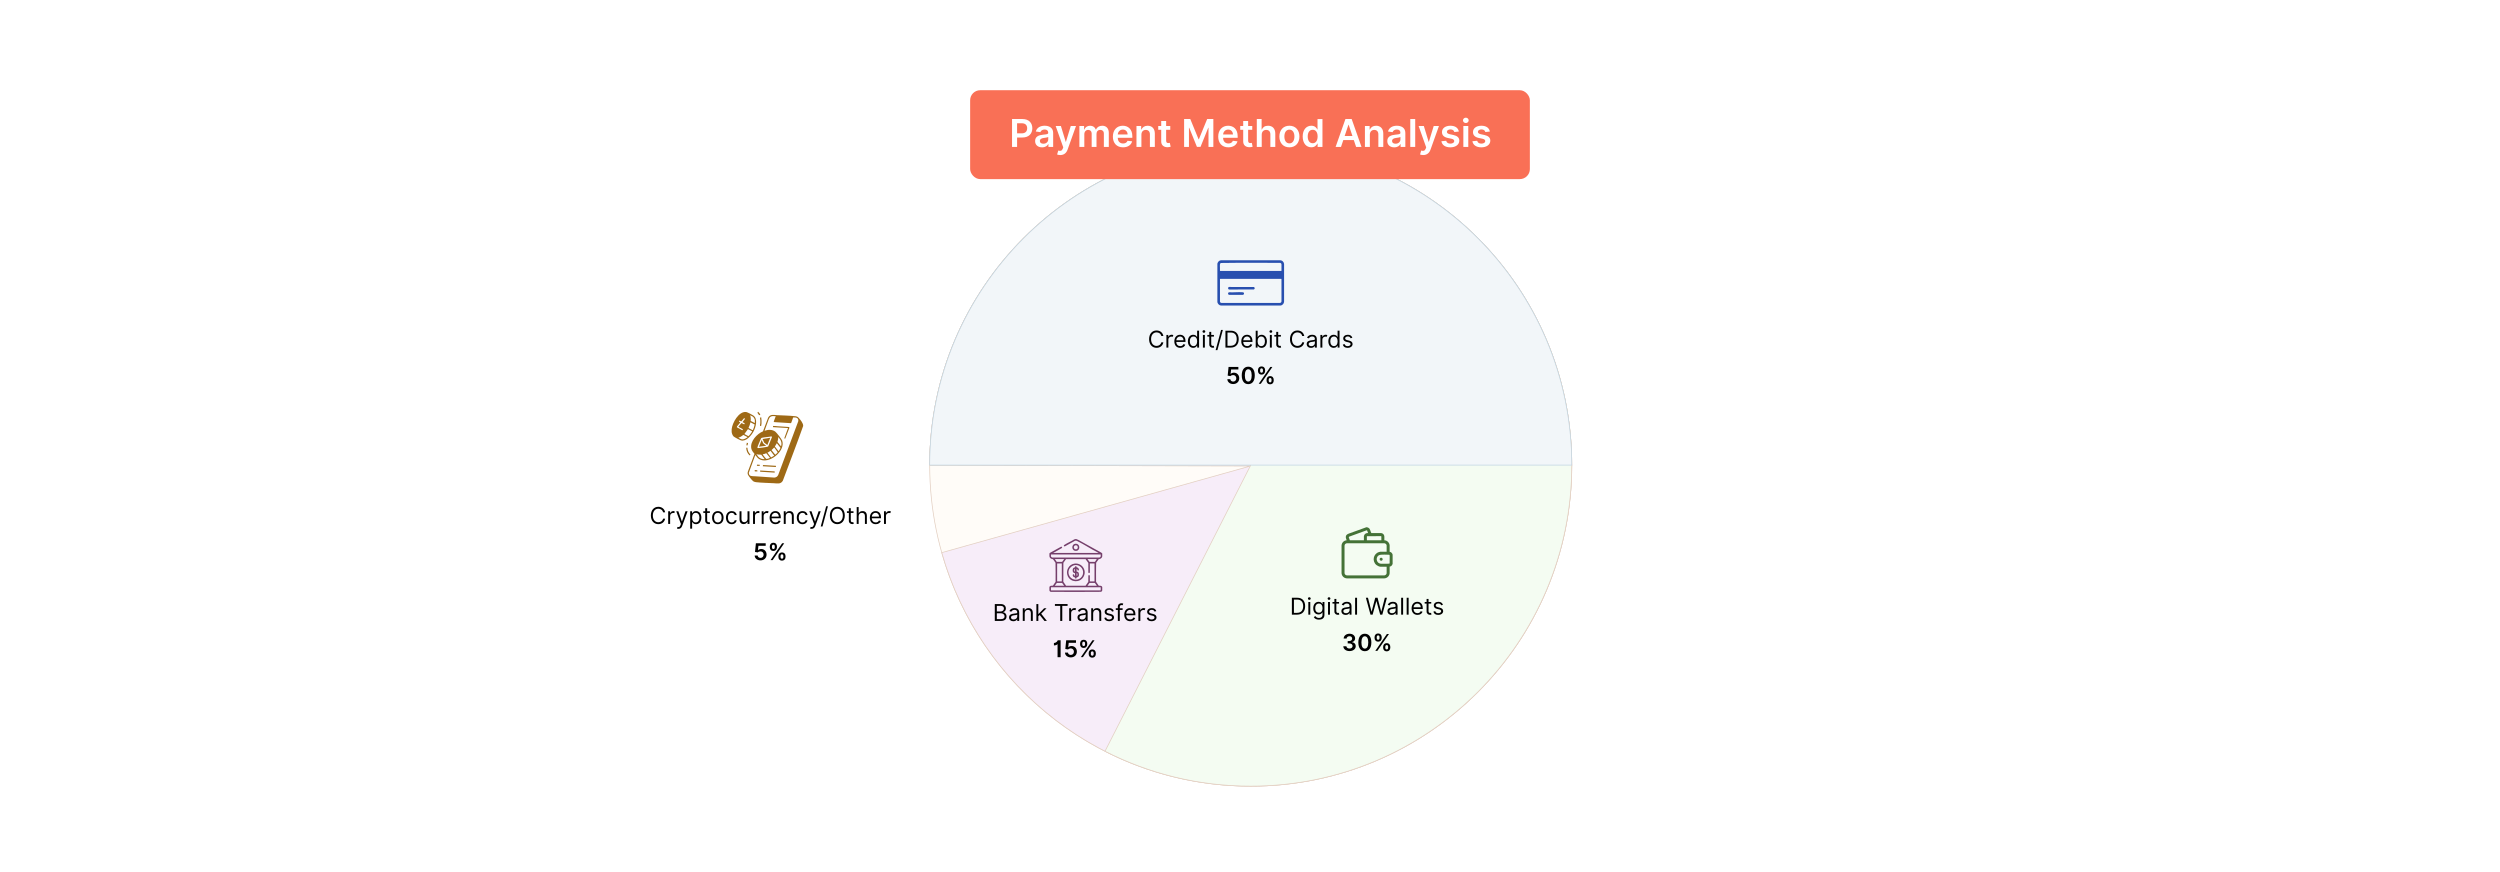 <?xml version="1.0" encoding="UTF-8"?>
<svg id="Layer_1" data-name="Layer 1" xmlns="http://www.w3.org/2000/svg" viewBox="0 0 860 300">
  <rect y="0" width="860" height="300" fill="#fff"/>
  <g>
    <circle cx="430.25" cy="160" r="110.436" fill="#fffcf8" stroke="#e2cec0" stroke-miterlimit="10" stroke-width=".25"/>
    <path d="M319.814,160c0-60.992,49.444-110.436,110.436-110.436s110.436,49.444,110.436,110.436-49.444,110.436-110.436,110.436c-50.555,0-93.176-33.97-106.282-80.329l106.146-29.786-110.299-.32" fill="#f7edf9" stroke="#e2cec0" stroke-miterlimit="10" stroke-width=".25"/>
    <path d="M319.814,160c0-60.992,49.444-110.436,110.436-110.436s110.436,49.444,110.436,110.436-49.444,110.436-110.436,110.436c-18.048,0-35.084-4.329-50.128-12.006l50.128-98.43h-110.436" fill="#f4fcf2" stroke="#e2cec0" stroke-miterlimit="10" stroke-width=".25"/>
    <path d="M319.814,160c0-60.992,49.444-110.436,110.436-110.436s110.436,49.444,110.436,110.436h-220.871Z" fill="#f2f6f9" stroke="#c1d4e0" stroke-miterlimit="10" stroke-width=".25"/>
    <g>
      <rect x="333.728" y="31.038" width="192.545" height="30.576" rx="3.455" ry="3.455" fill="#f97056"/>
      <g>
        <path d="M348.137,40.947h3.598c2.206,0,3.382,1.345,3.382,3.176,0,1.846-1.19,3.177-3.405,3.177h-1.836v3.241h-1.738v-9.594ZM351.477,45.871c1.293,0,1.869-.727,1.869-1.748,0-1.02-.576-1.724-1.878-1.724h-1.593v3.472h1.602Z" fill="#fff"/>
        <path d="M356.077,48.522c0-1.621,1.335-2.038,2.731-2.188,1.27-.136,1.78-.159,1.78-.646v-.027c0-.708-.431-1.11-1.218-1.11-.829,0-1.307.422-1.476.913l-1.583-.225c.374-1.312,1.536-1.986,3.049-1.986,1.373,0,2.924.571,2.924,2.474v4.815h-1.631v-.988h-.056c-.31.605-.984,1.134-2.113,1.134-1.372,0-2.407-.75-2.407-2.164ZM360.592,47.959v-.848c-.22.178-1.11.29-1.556.351-.759.108-1.325.38-1.325,1.031,0,.623.506.946,1.213.946,1.022,0,1.668-.68,1.668-1.48Z" fill="#fff"/>
        <path d="M363.646,53.15l.394-1.358c.74.215,1.232.149,1.551-.642l.169-.459-2.609-7.346h1.799l1.658,5.434h.075l1.663-5.434h1.804l-2.905,8.132c-.402,1.134-1.218,1.865-2.529,1.865-.496,0-.876-.113-1.068-.192Z" fill="#fff"/>
        <path d="M371.31,43.345h1.621v1.223h.084c.3-.819,1.022-1.316,1.986-1.316.97,0,1.668.501,1.944,1.316h.075c.318-.801,1.114-1.316,2.159-1.316,1.321,0,2.248.853,2.248,2.459v4.83h-1.7v-4.567c0-.89-.543-1.293-1.228-1.293-.819,0-1.302.562-1.302,1.373v4.487h-1.663v-4.638c0-.74-.492-1.223-1.209-1.223-.731,0-1.32.6-1.32,1.485v4.375h-1.696v-7.195Z" fill="#fff"/>
        <path d="M382.829,46.985c0-2.221,1.344-3.733,3.405-3.733,1.77,0,3.288,1.11,3.288,3.635v.52h-5.012c.014,1.231.74,1.953,1.836,1.953.731,0,1.293-.318,1.522-.928l1.583.179c-.3,1.25-1.452,2.07-3.129,2.07-2.169,0-3.494-1.438-3.494-3.696ZM387.897,46.263c-.01-.979-.665-1.69-1.64-1.69-1.012,0-1.691.772-1.743,1.69h3.383Z" fill="#fff"/>
        <path d="M392.642,50.541h-1.696v-7.195h1.621v1.223h.084c.328-.801,1.068-1.316,2.146-1.316,1.485,0,2.469.983,2.464,2.708v4.581h-1.695v-4.319c0-.96-.524-1.536-1.4-1.536-.895,0-1.522.6-1.522,1.64v4.216Z" fill="#fff"/>
        <path d="M402.572,44.657h-1.419v3.72c0,.684.342.834.769.834.211,0,.402-.042.496-.065l.286,1.325c-.183.06-.516.154-.998.169-1.274.037-2.258-.628-2.248-1.981v-4.001h-1.022v-1.312h1.022v-1.724h1.695v1.724h1.419v1.312Z" fill="#fff"/>
        <path d="M409.457,40.947l2.848,6.952h.112l2.849-6.952h2.127v9.594h-1.668v-6.591h-.089l-2.651,6.562h-1.246l-2.651-6.577h-.089v6.606h-1.668v-9.594h2.127Z" fill="#fff"/>
        <path d="M419.065,46.985c0-2.221,1.344-3.733,3.405-3.733,1.77,0,3.288,1.11,3.288,3.635v.52h-5.012c.014,1.231.74,1.953,1.836,1.953.731,0,1.293-.318,1.522-.928l1.583.179c-.3,1.25-1.452,2.07-3.129,2.07-2.169,0-3.494-1.438-3.494-3.696ZM424.133,46.263c-.01-.979-.665-1.69-1.64-1.69-1.012,0-1.691.772-1.743,1.69h3.383Z" fill="#fff"/>
        <path d="M430.775,44.657h-1.419v3.72c0,.684.342.834.769.834.211,0,.402-.042.496-.065l.286,1.325c-.183.06-.516.154-.998.169-1.274.037-2.258-.628-2.248-1.981v-4.001h-1.022v-1.312h1.022v-1.724h1.695v1.724h1.419v1.312Z" fill="#fff"/>
        <path d="M434.034,50.541h-1.696v-9.594h1.658v3.621h.085c.332-.815,1.035-1.316,2.141-1.316,1.494,0,2.478.97,2.478,2.708v4.581h-1.695v-4.319c0-.97-.524-1.536-1.415-1.536-.908,0-1.555.6-1.555,1.64v4.216Z" fill="#fff"/>
        <path d="M440.104,46.971c0-2.231,1.34-3.72,3.447-3.72s3.448,1.489,3.448,3.72c0,2.225-1.34,3.71-3.448,3.71s-3.447-1.485-3.447-3.71ZM445.28,46.966c0-1.316-.571-2.37-1.719-2.37-1.167,0-1.738,1.054-1.738,2.37s.571,2.356,1.738,2.356c1.147,0,1.719-1.04,1.719-2.356Z" fill="#fff"/>
        <path d="M448.128,46.953c0-2.398,1.307-3.701,2.97-3.701,1.27,0,1.799.764,2.057,1.283h.07v-3.588h1.7v9.594h-1.667v-1.134h-.103c-.267.524-.824,1.261-2.062,1.261-1.695,0-2.965-1.345-2.965-3.715ZM453.258,46.943c0-1.395-.6-2.3-1.691-2.3-1.129,0-1.71.96-1.71,2.3,0,1.35.59,2.333,1.71,2.333,1.082,0,1.691-.938,1.691-2.333Z" fill="#fff"/>
        <path d="M459.45,50.541l3.378-9.594h2.146l3.382,9.594h-1.855l-.796-2.365h-3.607l-.791,2.365h-1.855ZM465.235,46.779l-1.298-3.864h-.074l-1.298,3.864h2.67Z" fill="#fff"/>
        <path d="M471.229,50.541h-1.696v-7.195h1.621v1.223h.084c.328-.801,1.068-1.316,2.146-1.316,1.485,0,2.469.983,2.464,2.708v4.581h-1.695v-4.319c0-.96-.524-1.536-1.4-1.536-.895,0-1.522.6-1.522,1.64v4.216Z" fill="#fff"/>
        <path d="M477.229,48.522c0-1.621,1.335-2.038,2.731-2.188,1.27-.136,1.78-.159,1.78-.646v-.027c0-.708-.431-1.11-1.218-1.11-.829,0-1.307.422-1.476.913l-1.583-.225c.374-1.312,1.536-1.986,3.049-1.986,1.373,0,2.924.571,2.924,2.474v4.815h-1.631v-.988h-.056c-.31.605-.984,1.134-2.113,1.134-1.372,0-2.407-.75-2.407-2.164ZM481.745,47.959v-.848c-.22.178-1.11.29-1.556.351-.759.108-1.325.38-1.325,1.031,0,.623.506.946,1.213.946,1.022,0,1.668-.68,1.668-1.48Z" fill="#fff"/>
        <path d="M486.832,50.541h-1.696v-9.594h1.696v9.594Z" fill="#fff"/>
        <path d="M488.495,53.15l.394-1.358c.74.215,1.232.149,1.551-.642l.169-.459-2.609-7.346h1.799l1.658,5.434h.075l1.663-5.434h1.804l-2.905,8.132c-.402,1.134-1.218,1.865-2.529,1.865-.496,0-.876-.113-1.068-.192Z" fill="#fff"/>
        <path d="M500.301,45.416c-.132-.473-.544-.899-1.326-.899-.707,0-1.246.338-1.241.824-.005.417.286.67,1.017.834l1.228.263c1.358.295,2.019.923,2.023,1.948-.005,1.363-1.274,2.296-3.073,2.296-1.766,0-2.876-.782-3.087-2.103l1.653-.159c.145.646.651.983,1.429.983.806,0,1.34-.37,1.34-.861,0-.408-.309-.675-.97-.82l-1.227-.258c-1.383-.285-2.028-.979-2.024-2.028-.004-1.33,1.176-2.183,2.909-2.183,1.687,0,2.661.777,2.896,1.996l-1.546.168Z" fill="#fff"/>
        <path d="M503.261,41.406c0-.511.44-.923.983-.923.539,0,.98.412.98.923,0,.506-.44.918-.98.918-.543,0-.983-.412-.983-.918ZM503.392,43.345h1.696v7.195h-1.696v-7.195Z" fill="#fff"/>
        <path d="M510.968,45.416c-.132-.473-.544-.899-1.326-.899-.707,0-1.246.338-1.241.824-.005.417.286.67,1.017.834l1.228.263c1.358.295,2.019.923,2.023,1.948-.005,1.363-1.274,2.296-3.073,2.296-1.766,0-2.876-.782-3.087-2.103l1.653-.159c.145.646.651.983,1.429.983.806,0,1.34-.37,1.34-.861,0-.408-.309-.675-.97-.82l-1.227-.258c-1.383-.285-2.029-.979-2.024-2.028-.005-1.33,1.176-2.183,2.909-2.183,1.687,0,2.661.777,2.896,1.996l-1.546.168Z" fill="#fff"/>
      </g>
    </g>
    <g>
      <path d="M399.49,115.579c-.17-.806-.863-1.237-1.635-1.237-1.056,0-1.884.817-1.884,2.327s.829,2.327,1.884,2.327c.772,0,1.464-.431,1.635-1.237h.704c-.215,1.192-1.169,1.896-2.338,1.896-1.487,0-2.566-1.147-2.566-2.986s1.079-2.986,2.566-2.986c1.169,0,2.123.704,2.338,1.896h-.704Z"/>
      <path d="M401.244,115.215h.647v.659h.045c.156-.432.607-.727,1.135-.727.241,0,.42.062.556.159l-.227.568c-.094-.048-.219-.08-.386-.08-.636,0-1.101.434-1.101,1.022v2.759h-.669v-4.359Z"/>
      <path d="M403.971,117.429c0-1.34.783-2.271,1.964-2.271.908,0,1.873.556,1.873,2.18v.284h-3.165c.031.934.573,1.442,1.359,1.442.525,0,.919-.227,1.09-.681l.647.182c-.204.658-.852,1.101-1.737,1.101-1.26,0-2.032-.897-2.032-2.236ZM407.127,117.043c0-.738-.465-1.283-1.192-1.283-.766,0-1.246.605-1.291,1.283h2.483Z"/>
      <path d="M408.63,117.406c0-1.373.761-2.248,1.862-2.248.852,0,1.112.522,1.26.749h.057v-2.146h.67v5.812h-.647v-.67h-.08c-.148.239-.432.761-1.272.761-1.09,0-1.851-.874-1.851-2.259ZM411.82,117.395c0-.976-.431-1.635-1.248-1.635-.852,0-1.272.715-1.272,1.635,0,.931.431,1.669,1.272,1.669.806,0,1.248-.681,1.248-1.669Z"/>
      <path d="M413.664,114.035c0-.249.216-.454.477-.454s.477.205.477.454-.216.454-.477.454-.477-.205-.477-.454ZM413.801,115.215h.669v4.359h-.669v-4.359Z"/>
      <path d="M417.594,115.783h-.931v2.543c0,.567.284.658.579.658.148,0,.239-.022.295-.034l.136.602c-.091.034-.25.08-.499.08-.568,0-1.181-.363-1.181-1.123v-2.725h-.659v-.568h.659v-1.044h.67v1.044h.931v.568Z"/>
      <path d="M418.789,120.449h-.613l1.873-6.959h.613l-1.873,6.959Z"/>
      <path d="M421.551,119.575v-5.812h1.873c1.691,0,2.69,1.09,2.69,2.895,0,1.816-.999,2.917-2.77,2.917h-1.794ZM423.299,118.95c1.442,0,2.134-.874,2.134-2.293,0-1.408-.692-2.271-2.055-2.271h-1.124v4.564h1.044Z"/>
      <path d="M427.005,117.429c0-1.34.783-2.271,1.964-2.271.908,0,1.873.556,1.873,2.18v.284h-3.165c.031.934.573,1.442,1.359,1.442.525,0,.919-.227,1.09-.681l.647.182c-.204.658-.852,1.101-1.737,1.101-1.26,0-2.032-.897-2.032-2.236ZM430.161,117.043c0-.738-.465-1.283-1.192-1.283-.766,0-1.246.605-1.291,1.283h2.483Z"/>
      <path d="M431.96,113.762h.669v2.146h.058c.147-.227.408-.749,1.26-.749,1.102,0,1.862.874,1.862,2.248,0,1.385-.761,2.259-1.851,2.259-.841,0-1.124-.522-1.272-.761h-.079v.67h-.647v-5.812ZM433.867,119.064c.84,0,1.272-.738,1.272-1.669,0-.919-.42-1.635-1.272-1.635-.817,0-1.249.659-1.249,1.635,0,.988.442,1.669,1.249,1.669Z"/>
      <path d="M436.698,114.035c0-.249.216-.454.477-.454.261,0,.477.205.477.454s-.216.454-.477.454c-.262,0-.477-.205-.477-.454ZM436.835,115.215h.669v4.359h-.669v-4.359Z"/>
      <path d="M440.628,115.783h-.931v2.543c0,.567.283.658.579.658.147,0,.238-.022.295-.034l.136.602c-.09.034-.249.08-.499.08-.567,0-1.181-.363-1.181-1.123v-2.725h-.658v-.568h.658v-1.044h.67v1.044h.931v.568Z"/>
      <path d="M447.955,115.579c-.17-.806-.862-1.237-1.635-1.237-1.055,0-1.884.817-1.884,2.327s.829,2.327,1.884,2.327c.772,0,1.465-.431,1.635-1.237h.704c-.216,1.192-1.169,1.896-2.339,1.896-1.486,0-2.565-1.147-2.565-2.986s1.079-2.986,2.565-2.986c1.17,0,2.123.704,2.339,1.896h-.704Z"/>
      <path d="M449.506,118.337c0-.999.883-1.178,1.691-1.283.795-.102,1.123-.074,1.123-.398v-.023c0-.559-.303-.885-.919-.885-.639,0-.987.34-1.136.658l-.635-.227c.34-.794,1.09-1.022,1.748-1.022.556,0,1.611.159,1.611,1.544v2.872h-.67v-.59h-.033c-.137.284-.534.692-1.295.692-.828,0-1.486-.488-1.486-1.339ZM452.32,117.997v-.613c-.113.136-.873.216-1.157.249-.522.068-.987.227-.987.738,0,.466.385.704.919.704.795,0,1.226-.534,1.226-1.079Z"/>
      <path d="M454.221,115.215h.647v.659h.046c.155-.432.607-.727,1.135-.727.241,0,.42.062.556.159l-.227.568c-.094-.048-.219-.08-.386-.08-.636,0-1.102.434-1.102,1.022v2.759h-.67v-4.359Z"/>
      <path d="M456.948,117.406c0-1.373.761-2.248,1.862-2.248.852,0,1.112.522,1.26.749h.058v-2.146h.669v5.812h-.646v-.67h-.08c-.147.239-.431.761-1.272.761-1.09,0-1.851-.874-1.851-2.259ZM460.139,117.395c0-.976-.432-1.635-1.249-1.635-.852,0-1.272.715-1.272,1.635,0,.931.432,1.669,1.272,1.669.807,0,1.249-.681,1.249-1.669Z"/>
      <path d="M464.606,116.362c-.117-.301-.358-.625-.942-.625-.534,0-.932.273-.932.647,0,.335.233.508.75.636l.646.159c.778.19,1.158.573,1.158,1.181,0,.752-.69,1.306-1.703,1.306-.891,0-1.501-.395-1.657-1.135l.636-.159c.119.469.463.704,1.011.704.624,0,1.022-.307,1.022-.681,0-.301-.207-.511-.647-.613l-.727-.17c-.8-.188-1.157-.59-1.157-1.192,0-.738.681-1.26,1.601-1.26.862,0,1.334.414,1.544,1.033l-.602.17Z"/>
    </g>
    <g>
      <path d="M422.209,130.453h1.022c.037.477.46.809.985.809.622,0,1.07-.462,1.067-1.112.003-.659-.457-1.13-1.096-1.133-.349-.003-.718.142-.914.358l-.951-.156.304-2.997h3.372v.88h-2.501l-.168,1.541h.034c.215-.255.633-.443,1.104-.443,1.056,0,1.833.806,1.833,1.924,0,1.155-.857,1.99-2.086,1.99-1.135,0-1.978-.695-2.006-1.661Z"/>
      <path d="M427.163,129.133c.003-1.899.843-2.992,2.239-2.992s2.239,1.096,2.239,2.992c0,1.907-.837,3.014-2.239,3.011-1.402,0-2.239-1.107-2.239-3.011ZM430.58,129.133c-.003-1.385-.454-2.115-1.178-2.115-.721,0-1.172.73-1.175,2.115-.003,1.396.451,2.123,1.175,2.123.727,0,1.178-.727,1.178-2.123Z"/>
      <path d="M432.742,127.311c.004-.681.449-1.252,1.232-1.252.803,0,1.228.57,1.226,1.252v.307c.003.681-.435,1.246-1.226,1.246-.801,0-1.228-.57-1.232-1.246v-.307ZM436.994,126.221h.713l-3.996,5.812h-.713l3.996-5.812ZM433.488,127.618c.004.301.123.599.486.599s.482-.298.479-.599v-.307c.003-.301-.104-.605-.479-.605-.361,0-.482.307-.486.605v.307ZM435.697,130.637c.002-.675.442-1.252,1.228-1.252.807,0,1.232.57,1.228,1.252v.307c.004.675-.434,1.252-1.228,1.252-.797,0-1.227-.576-1.228-1.252v-.307ZM436.438,130.944c.003.298.125.599.488.599s.485-.298.482-.599v-.307c.003-.301-.107-.605-.482-.605-.357,0-.485.304-.488.605v.307Z"/>
    </g>
    <g>
      <path d="M444.407,211.439v-5.812h1.874c1.691,0,2.689,1.09,2.689,2.895,0,1.816-.998,2.917-2.769,2.917h-1.794ZM446.156,210.815c1.441,0,2.134-.874,2.134-2.293,0-1.408-.692-2.271-2.055-2.271h-1.124v4.564h1.045Z"/>
      <path d="M449.931,205.899c0-.249.216-.454.477-.454s.477.205.477.454-.216.454-.477.454-.477-.205-.477-.454ZM450.066,207.08h.67v4.359h-.67v-4.359Z"/>
      <path d="M451.941,212.291l.534-.374c.179.241.457.658,1.249.658.703,0,1.215-.329,1.215-1.056v-.886h-.057c-.148.238-.421.738-1.272.738-1.057,0-1.852-.772-1.852-2.135,0-1.339.762-2.213,1.862-2.213.852,0,1.124.522,1.272.749h.068v-.692h.647v4.484c0,1.123-.841,1.601-1.885,1.601-.974,0-1.51-.417-1.783-.874ZM454.95,209.225c0-.942-.431-1.601-1.249-1.601-.852,0-1.272.715-1.272,1.601,0,.908.432,1.544,1.272,1.544.807,0,1.249-.579,1.249-1.544Z"/>
      <path d="M456.703,205.899c0-.249.216-.454.477-.454.262,0,.477.205.477.454s-.216.454-.477.454c-.261,0-.477-.205-.477-.454ZM456.84,207.08h.67v4.359h-.67v-4.359Z"/>
      <path d="M460.633,207.648h-.931v2.543c0,.567.284.658.579.658.147,0,.238-.022.295-.034l.137.602c-.092.034-.25.08-.5.08-.567,0-1.181-.363-1.181-1.123v-2.725h-.658v-.568h.658v-1.044h.67v1.044h.931v.568Z"/>
      <path d="M461.441,210.202c0-.999.883-1.178,1.691-1.283.795-.102,1.125-.074,1.125-.398v-.023c0-.559-.305-.885-.92-.885-.639,0-.988.34-1.135.658l-.637-.227c.341-.794,1.09-1.022,1.748-1.022.557,0,1.613.159,1.613,1.544v2.872h-.67v-.59h-.035c-.136.284-.533.692-1.293.692-.829,0-1.488-.488-1.488-1.339ZM464.258,209.861v-.613c-.114.136-.875.216-1.158.249-.522.068-.988.227-.988.738,0,.466.387.704.92.704.795,0,1.227-.534,1.227-1.079Z"/>
      <path d="M466.827,211.439h-.67v-5.812h.67v5.812Z"/>
      <path d="M469.863,205.626h.715l1.215,4.734h.057l1.237-4.734h.794l1.238,4.734h.057l1.215-4.734h.715l-1.59,5.812h-.727l-1.282-4.632h-.046l-1.282,4.632h-.727l-1.589-5.812Z"/>
      <path d="M477.283,210.202c0-.999.883-1.178,1.691-1.283.795-.102,1.123-.074,1.123-.398v-.023c0-.559-.303-.885-.919-.885-.639,0-.987.34-1.136.658l-.635-.227c.34-.794,1.09-1.022,1.748-1.022.556,0,1.611.159,1.611,1.544v2.872h-.67v-.59h-.033c-.137.284-.534.692-1.295.692-.828,0-1.486-.488-1.486-1.339ZM480.098,209.861v-.613c-.113.136-.873.216-1.157.249-.522.068-.987.227-.987.738,0,.466.385.704.919.704.795,0,1.226-.534,1.226-1.079Z"/>
      <path d="M482.668,211.439h-.67v-5.812h.67v5.812Z"/>
      <path d="M484.566,211.439h-.67v-5.812h.67v5.812Z"/>
      <path d="M485.59,209.293c0-1.34.783-2.271,1.963-2.271.908,0,1.874.556,1.874,2.18v.284h-3.165c.031.934.574,1.442,1.359,1.442.525,0,.92-.227,1.09-.681l.647.182c-.204.658-.852,1.101-1.737,1.101-1.26,0-2.031-.897-2.031-2.236ZM488.745,208.907c0-.738-.466-1.283-1.192-1.283-.766,0-1.245.605-1.291,1.283h2.483Z"/>
      <path d="M492.349,207.648h-.931v2.543c0,.567.283.658.579.658.147,0,.238-.022.295-.034l.136.602c-.09.034-.249.08-.499.08-.567,0-1.181-.363-1.181-1.123v-2.725h-.658v-.568h.658v-1.044h.67v1.044h.931v.568Z"/>
      <path d="M495.769,208.226c-.116-.301-.357-.625-.942-.625-.533,0-.931.273-.931.647,0,.335.233.508.749.636l.647.159c.777.19,1.158.573,1.158,1.181,0,.752-.69,1.306-1.703,1.306-.892,0-1.501-.395-1.657-1.135l.635-.159c.119.469.463.704,1.011.704.624,0,1.022-.307,1.022-.681,0-.301-.206-.511-.646-.613l-.727-.17c-.8-.188-1.158-.59-1.158-1.192,0-.738.681-1.26,1.601-1.26.863,0,1.334.414,1.544,1.033l-.602.17Z"/>
    </g>
    <g>
      <path d="M462.1,222.317h1.066c.026.474.477.778,1.062.778.621,0,1.066-.352,1.065-.866.002-.525-.435-.894-1.17-.894h-.514v-.811h.514c.602,0,1.022-.338,1.02-.846.002-.488-.358-.817-.9-.817-.536,0-.99.304-1.008.792h-1.013c.022-.974.897-1.647,2.026-1.647,1.16,0,1.916.724,1.913,1.609.003.653-.421,1.121-1.05,1.257v.045c.815.116,1.268.639,1.266,1.365.002.982-.902,1.694-2.147,1.694-1.226,0-2.103-.678-2.131-1.661Z"/>
      <path d="M467.268,220.998c.002-1.899.842-2.992,2.238-2.992s2.24,1.096,2.24,2.992c0,1.907-.838,3.014-2.24,3.011-1.401,0-2.238-1.107-2.238-3.011ZM470.684,220.998c-.002-1.385-.453-2.115-1.178-2.115-.721,0-1.172.73-1.174,2.115-.004,1.396.451,2.123,1.174,2.123.727,0,1.178-.727,1.178-2.123Z"/>
      <path d="M472.847,219.175c.003-.681.448-1.252,1.231-1.252.803,0,1.228.57,1.227,1.252v.307c.002.681-.435,1.246-1.227,1.246-.801,0-1.228-.57-1.231-1.246v-.307ZM477.098,218.085h.713l-3.996,5.812h-.713l3.996-5.812ZM473.593,219.482c.003.301.122.599.485.599s.482-.298.48-.599v-.307c.002-.301-.105-.605-.48-.605-.36,0-.482.307-.485.605v.307ZM475.801,222.501c.003-.675.443-1.252,1.228-1.252.807,0,1.232.57,1.23,1.252v.307c.003.675-.435,1.252-1.23,1.252-.797,0-1.226-.576-1.228-1.252v-.307ZM476.542,222.808c.003.298.124.599.487.599s.486-.298.483-.599v-.307c.003-.301-.108-.605-.483-.605-.357,0-.484.304-.487.605v.307Z"/>
    </g>
    <g>
      <path d="M342.208,207.794h2.032c1.215,0,1.783.692,1.783,1.544,0,.75-.443,1.079-.942,1.215v.057c.533.034,1.169.534,1.169,1.453,0,.874-.567,1.544-1.941,1.544h-2.1v-5.812ZM344.217,210.349c.636,0,1.135-.398,1.135-1.01,0-.511-.341-.919-1.113-.919h-1.328v1.93h1.306ZM344.308,212.982c.919,0,1.272-.409,1.272-.919,0-.59-.477-1.101-1.238-1.101h-1.43v2.021h1.397Z"/>
      <path d="M347.117,212.37c0-.999.883-1.178,1.691-1.283.795-.102,1.124-.074,1.124-.398v-.023c0-.559-.304-.885-.919-.885-.639,0-.988.34-1.135.658l-.636-.227c.34-.794,1.09-1.022,1.748-1.022.557,0,1.612.159,1.612,1.544v2.872h-.67v-.59h-.034c-.136.284-.533.692-1.294.692-.829,0-1.487-.488-1.487-1.339ZM349.933,212.029v-.613c-.113.136-.874.216-1.158.249-.522.068-.987.227-.987.738,0,.466.386.704.919.704.794,0,1.226-.534,1.226-1.079Z"/>
      <path d="M352.502,213.607h-.669v-4.359h.647v.681h.057c.205-.443.613-.738,1.272-.738.883,0,1.476.534,1.476,1.646v2.77h-.67v-2.725c0-.684-.377-1.09-.999-1.09-.642,0-1.113.431-1.113,1.192v2.623Z"/>
      <path d="M356.515,207.794h.67v3.394h.08l1.907-1.941h.829l-1.842,1.862,1.978,2.498h-.851l-1.632-2.066-.468.434v1.632h-.67v-5.812Z"/>
      <path d="M362.89,207.794h4.359v.625h-1.828v5.188h-.704v-5.188h-1.828v-.625Z"/>
      <path d="M367.799,209.248h.647v.659h.045c.156-.432.607-.727,1.135-.727.241,0,.42.062.556.159l-.227.568c-.094-.048-.219-.08-.386-.08-.636,0-1.101.434-1.101,1.022v2.759h-.669v-4.359Z"/>
      <path d="M370.663,212.37c0-.999.883-1.178,1.691-1.283.795-.102,1.124-.074,1.124-.398v-.023c0-.559-.304-.885-.919-.885-.639,0-.988.34-1.135.658l-.636-.227c.34-.794,1.09-1.022,1.748-1.022.556,0,1.612.159,1.612,1.544v2.872h-.67v-.59h-.034c-.136.284-.534.692-1.294.692-.829,0-1.487-.488-1.487-1.339ZM373.478,212.029v-.613c-.114.136-.874.216-1.158.249-.522.068-.988.227-.988.738,0,.466.386.704.919.704.795,0,1.226-.534,1.226-1.079Z"/>
      <path d="M376.048,213.607h-.67v-4.359h.647v.681h.057c.204-.443.613-.738,1.272-.738.883,0,1.476.534,1.476,1.646v2.77h-.669v-2.725c0-.684-.377-1.09-.999-1.09-.642,0-1.113.431-1.113,1.192v2.623Z"/>
      <path d="M382.546,210.394c-.116-.301-.357-.625-.942-.625-.534,0-.931.273-.931.647,0,.335.233.508.75.636l.647.159c.777.19,1.158.573,1.158,1.181,0,.752-.69,1.306-1.703,1.306-.891,0-1.502-.395-1.658-1.135l.636-.159c.119.469.463.704,1.011.704.624,0,1.022-.307,1.022-.681,0-.301-.207-.511-.647-.613l-.727-.17c-.8-.188-1.158-.59-1.158-1.192,0-.738.681-1.26,1.601-1.26.862,0,1.333.414,1.544,1.033l-.602.17Z"/>
      <path d="M386.183,209.815h-.976v3.792h-.67v-3.792h-.704v-.568h.704v-.602c0-.75.602-1.124,1.226-1.124.329,0,.534.068.636.114l-.193.579c-.068-.022-.182-.068-.375-.068-.442,0-.624.227-.624.658v.443h.976v.568Z"/>
      <path d="M386.742,211.461c0-1.34.783-2.271,1.964-2.271.908,0,1.873.556,1.873,2.18v.284h-3.164c.031.934.573,1.442,1.359,1.442.525,0,.919-.227,1.09-.681l.647.182c-.205.658-.852,1.101-1.737,1.101-1.26,0-2.032-.897-2.032-2.236ZM389.898,211.075c0-.738-.466-1.283-1.192-1.283-.766,0-1.246.605-1.291,1.283h2.483Z"/>
      <path d="M391.606,209.248h.647v.659h.045c.156-.432.607-.727,1.135-.727.241,0,.42.062.556.159l-.227.568c-.094-.048-.219-.08-.386-.08-.636,0-1.102.434-1.102,1.022v2.759h-.67v-4.359Z"/>
      <path d="M397.16,210.394c-.117-.301-.358-.625-.942-.625-.534,0-.932.273-.932.647,0,.335.233.508.75.636l.646.159c.778.19,1.158.573,1.158,1.181,0,.752-.69,1.306-1.703,1.306-.891,0-1.501-.395-1.657-1.135l.636-.159c.119.469.463.704,1.011.704.624,0,1.022-.307,1.022-.681,0-.301-.207-.511-.647-.613l-.727-.17c-.8-.188-1.158-.59-1.158-1.192,0-.738.681-1.26,1.601-1.26.862,0,1.334.414,1.544,1.033l-.602.17Z"/>
    </g>
    <g>
      <path d="M364.856,226.066h-1.056v-4.467h-.048c-.114.179-.548.432-1.201.432v-.852c.8,0,1.272-.67,1.294-.925h1.01v5.812Z"/>
      <path d="M366.353,224.485h1.022c.037.477.46.809.985.809.622,0,1.07-.462,1.067-1.112.003-.659-.457-1.13-1.096-1.133-.349-.003-.718.142-.914.358l-.951-.156.304-2.997h3.372v.88h-2.501l-.168,1.541h.034c.215-.255.633-.443,1.104-.443,1.056,0,1.833.806,1.833,1.924,0,1.155-.857,1.99-2.086,1.99-1.135,0-1.978-.695-2.006-1.661Z"/>
      <path d="M371.552,221.343c.003-.681.448-1.252,1.231-1.252.803,0,1.229.57,1.226,1.252v.307c.003.681-.434,1.246-1.226,1.246-.8,0-1.228-.57-1.231-1.246v-.307ZM375.803,220.253h.712l-3.996,5.812h-.712l3.996-5.812ZM372.298,221.65c.003.301.122.599.485.599s.482-.298.48-.599v-.307c.002-.301-.105-.605-.48-.605-.36,0-.482.307-.485.605v.307ZM374.506,224.669c.002-.675.442-1.252,1.228-1.252.806,0,1.232.57,1.229,1.252v.307c.003.675-.434,1.252-1.229,1.252-.797,0-1.226-.576-1.228-1.252v-.307ZM375.247,224.976c.002.298.124.599.488.599s.485-.298.483-.599v-.307c.002-.301-.108-.605-.483-.605-.357,0-.485.304-.488.605v.307Z"/>
    </g>
    <g>
      <path d="M418.775,103.943v-13.255c.164-.623.609-1.109,1.276-1.166l20.352-0c.703.028,1.244.596,1.32,1.279l.002,12.943c-.027.707-.568,1.307-1.278,1.365l-20.44-.002c-.64-.077-1.077-.559-1.233-1.164ZM419.671,90.934c-.085.67.063,1.506,0,2.194l.067.067h21.021l.067-.067v-2.194c0-.319-.342-.547-.648-.517-6.721.036-13.457-.063-20.169.05-.212.047-.314.27-.339.467ZM440.827,103.696v-7.702l-.067-.067h-21.021l-.067.067v7.702c0,.328.296.522.604.516l19.904 0c.349.01.604-.167.648-.517Z" fill="#284faf"/>
      <path d="M422.753,98.714l8.605.023c.35.194.349.635,0,.828l-8.483.035c-.514-.061-.572-.685-.122-.886Z" fill="#284faf"/>
      <path d="M427.815,100.643c.276.257.101.763-.277.793h-4.663c-.579-.069-.534-.833-.046-.899,1.502.107,3.185-.135,4.666-0.0.102.009.244.035.32.106Z" fill="#284faf"/>
    </g>
    <g>
      <path d="M470.312,181.395c.165.055.303.088.456.178.642.381.62,1.233.973,1.806l3.392.006c.435.045.819.327.985.731.206.502.046,1.199.097,1.739.942.019,1.74.804,1.819,1.734.059.704-.047,1.48.005,2.192l.029.04c.527.094.861.476.996.977v3.157c-.132.481-.496.935-1.029.961-.049.748.065,1.577-.001,2.316-.085.956-.882,1.694-1.834,1.735l-12.907-0c-.972-.071-1.713-.796-1.802-1.768v-9.578c.07-.934.814-1.696,1.752-1.766-.119-.487-.389-.851-.259-1.374.189-.756.942-.892,1.579-1.132,1.792-.676,3.61-1.291,5.406-1.956h.343ZM464.341,185.856h4.839v-1.459c0-.073.132-.36.178-.439.26-.441.762-.631,1.263-.574-.134-.206-.207-.735-.341-.902-.042-.053-.118-.065-.182-.053l-6.01,2.195-.116.178.369,1.053ZM470.209,184.535c-.067.37.05.93,0,1.321h4.976v-1.321c0-.021-.046-.089-.076-.097l-4.842.009c-.019.012-.054.069-.058.088ZM477.005,189.803v-2.214c0-.296-.465-.716-.773-.703l-12.905-.002c-.446.029-.799.392-.807.841l.001,9.439c.066.446.392.735.84.773h12.803c.295-.018.607-.193.744-.458.015-.03.096-.234.096-.247v-2.282h-2.145c-.379,0-1.078-.342-1.372-.584-1.562-1.29-1.107-3.803.813-4.436.107-.035.396-.128.49-.128h2.214ZM477.992,190.875c-.053-.039-.117-.039-.179-.044-.595-.05-2.593-.076-3.108.053-1.619.405-1.486,2.917.393,3.039.915.06,1.91-.033,2.832-.02l.105-.169c-.058-.868.072-1.823-0-2.68-.005-.063-.005-.126-.044-.179Z" fill="#447237"/>
      <path d="M475.483,192.743c-.476.475-1.223-.27-.726-.743.487-.464,1.205.265.726.743Z" fill="#447237"/>
    </g>
    <g>
      <path d="M370.261,185.442c.513.151.974.449,1.444.704,2.402,1.303,4.763,2.686,7.172,3.977l.296.255v1.065c-.158.614-.639.845-1.227.921l-.87,1.225c-.071,2.178-.021,4.378-.025,6.563l.916,1.321c.503.04.985-.097,1.207.479v1.172c-.1.22-.191.392-.442.463-5.747.062-11.518.044-17.268.009-.217-.051-.431-.272-.466-.493-.033-.209-.026-.843-.002-1.063.068-.639.739-.546,1.207-.568l.916-1.321c-.004-2.186.046-4.385-.025-6.563l-.87-1.225c-.595-.043-1.163-.364-1.227-1.01-.015-.155-.027-.87.007-.986.03-.102.265-.221.359-.28,1.154-.714,2.448-1.289,3.61-2.0.334-.162.583.272.26.473l-2.923,1.639h15.551l-.106-.09c-2.412-1.186-4.742-2.804-7.149-3.964-.344-.166-.496-.245-.877-.084l-3.381,1.873c-.142.066-.335.029-.373-.14-.052-.228.044-.272.208-.38,1.019-.671,2.276-1.166,3.31-1.838l.415-.136h.355ZM378.64,190.732h-17.113v.621c0,.22.393.493.62.445l15.909-0c.21.031.585-.24.585-.445v-.621ZM366.071,192.33h-3.195l.622.923.104.038,1.771-.009.699-.952ZM374.912,193.821v3.071c0,.243-.431.333-.525.064l-.008-3.294-.946-1.326-6.669-.006-.07.036-.887,1.243-.017,6.512.928,1.361,6.714.008.941-1.339.015-2.151c.082-.17.31-.219.444-.086.009.009.081.141.081.15v1.935h1.598v-6.178h-1.598ZM377.29,192.33h-3.195l.699.952,1.771.009.104-.038.622-.923ZM365.255,193.821h-1.598v6.178h1.598v-6.178ZM366.071,201.49l-.7-.951-1.832-.001-.699.952h3.231ZM377.326,201.49l-.699-.952-1.832.001-.7.951h3.231ZM361.58,202.022l-.053.053v.959l.053.053h17.006l.053-.053v-.959l-.053-.053h-17.006Z" fill="#753f6b"/>
      <path d="M370.041,187.048c1.558-.046,1.66,2.255.269,2.438-1.816.239-1.905-2.39-.269-2.438ZM370.04,187.579c-.923.072-.829,1.542.201,1.375.779-.126.653-1.442-.201-1.375Z" fill="#753f6b"/>
      <path d="M369.721,193.867c2.554-.26,4.327,2.487,2.933,4.673-1.286,2.017-4.328,1.829-5.335-.339-.866-1.863.352-4.125,2.402-4.334ZM371.846,198.708c1.21-1.178.917-3.214-.555-4.018-1.998-1.09-4.304.833-3.603,2.999.569,1.756,2.83,2.312,4.158,1.019Z" fill="#753f6b"/>
      <path d="M369.799,197.158c-.396.044-.748-.307-.782-.691-.042-.468-.028-1.033.474-1.233.071-.028.293-.058.304-.069.066-.066-.056-.404.307-.39.319.013.21.33.27.39.011.011.234.04.304.069.481.192.679,1.052.211,1.026-.372-.021-.159-.549-.52-.557v.923c.756.046.85.7.781,1.331-.04.365-.407.692-.779.658-.002.561-.571.559-.571-0-.441.071-.895-.484-.772-.9.05-.169.304-.227.438-.098.139.136.025.508.336.463v-.923ZM369.799,195.702c-.157 0-.236.119-.251.264-.022.219-.062.683.251.659v-.923ZM370.367,198.081c.31.047.271-.447.251-.659-.015-.158-.089-.236-.251-.264v.923Z" fill="#753f6b"/>
    </g>
    <g>
      <g>
        <path d="M228.1,176.236c-.17-.806-.863-1.237-1.635-1.237-1.056,0-1.884.817-1.884,2.327s.829,2.327,1.884,2.327c.772,0,1.464-.431,1.635-1.237h.704c-.215,1.192-1.169,1.896-2.338,1.896-1.487,0-2.566-1.147-2.566-2.986s1.079-2.986,2.566-2.986c1.169,0,2.123.704,2.338,1.896h-.704Z"/>
        <path d="M229.855,175.873h.647v.659h.045c.159-.432.613-.727,1.135-.727.099,0,.275.005.352.011v.681c-.046-.012-.23-.045-.409-.045-.636,0-1.101.431-1.101,1.022v2.759h-.669v-4.359Z"/>
        <path d="M232.888,181.844l.17-.59c.488.124.797.062,1.033-.591l.148-.408-1.612-4.382h.727l1.203,3.474h.046l1.203-3.474h.727l-1.873,5.063c-.25.67-.67.988-1.283.988-.227,0-.42-.045-.488-.08Z"/>
        <path d="M237.422,175.873h.647v.692h.079c.148-.227.409-.749,1.26-.749,1.101,0,1.862.874,1.862,2.248,0,1.385-.761,2.259-1.851,2.259-.84,0-1.123-.522-1.272-.761h-.057v2.305h-.67v-5.994ZM239.329,179.721c.84,0,1.272-.738,1.272-1.669,0-.919-.42-1.635-1.272-1.635-.817,0-1.248.659-1.248,1.635,0,.988.443,1.669,1.248,1.669Z"/>
        <path d="M244.193,176.44h-.931v2.543c0,.567.284.658.579.658.148,0,.239-.022.295-.034l.136.602c-.091.034-.25.08-.499.08-.568,0-1.181-.363-1.181-1.123v-2.725h-.659v-.568h.659v-1.044h.67v1.044h.931v.568Z"/>
        <path d="M244.957,178.075c0-1.362.794-2.259,1.975-2.259s1.976.897,1.976,2.259c0,1.351-.795,2.248-1.976,2.248s-1.975-.897-1.975-2.248ZM248.237,178.075c0-.875-.409-1.658-1.306-1.658-.896,0-1.305.783-1.305,1.658,0,.874.409,1.646,1.305,1.646.897,0,1.306-.772,1.306-1.646Z"/>
        <path d="M249.73,178.075c0-1.329.783-2.259,1.964-2.259.92,0,1.612.545,1.726,1.362h-.67c-.102-.398-.454-.761-1.044-.761-.784,0-1.306.647-1.306,1.635,0,1.01.511,1.669,1.306,1.669.522,0,.919-.284,1.044-.761h.67c-.113.772-.749,1.362-1.714,1.362-1.227,0-1.976-.942-1.976-2.248Z"/>
        <path d="M257.147,175.873h.67v4.359h-.67v-.738h-.045c-.204.442-.636.794-1.294.794-.817,0-1.408-.534-1.408-1.646v-2.77h.67v2.725c0,.636.398,1.044.954,1.044.499,0,1.124-.374,1.124-1.192v-2.577Z"/>
        <path d="M259.047,175.873h.647v.659h.045c.159-.432.613-.727,1.135-.727.099,0,.275.005.352.011v.681c-.045-.012-.23-.045-.408-.045-.636,0-1.102.431-1.102,1.022v2.759h-.67v-4.359Z"/>
        <path d="M262.024,175.873h.647v.659h.045c.156-.432.607-.727,1.135-.727.241,0,.42.062.556.159l-.227.568c-.094-.048-.219-.08-.386-.08-.636,0-1.102.434-1.102,1.022v2.759h-.67v-4.359Z"/>
        <path d="M264.752,178.086c0-1.34.783-2.271,1.964-2.271.908,0,1.873.556,1.873,2.18v.284h-3.164c.031.934.573,1.442,1.359,1.442.525,0,.919-.227,1.09-.681l.647.182c-.205.658-.852,1.101-1.737,1.101-1.26,0-2.032-.897-2.032-2.236ZM267.908,177.7c0-.738-.466-1.283-1.192-1.283-.766,0-1.246.605-1.291,1.283h2.483Z"/>
        <path d="M270.285,180.232h-.67v-4.359h.647v.681h.057c.204-.443.613-.738,1.272-.738.883,0,1.476.534,1.476,1.646v2.77h-.669v-2.725c0-.684-.377-1.09-.999-1.09-.642,0-1.113.431-1.113,1.192v2.623Z"/>
        <path d="M274.093,178.075c0-1.329.783-2.259,1.964-2.259.92,0,1.612.545,1.726,1.362h-.67c-.102-.398-.454-.761-1.044-.761-.784,0-1.306.647-1.306,1.635,0,1.01.511,1.669,1.306,1.669.522,0,.919-.284,1.044-.761h.67c-.113.772-.749,1.362-1.714,1.362-1.227,0-1.976-.942-1.976-2.248Z"/>
        <path d="M278.684,181.844l.17-.59c.488.124.798.062,1.033-.591l.147-.408-1.612-4.382h.727l1.204,3.474h.045l1.204-3.474h.727l-1.873,5.063c-.25.67-.67.988-1.283.988-.228,0-.42-.045-.488-.08Z"/>
        <path d="M282.944,181.106h-.613l1.873-6.959h.613l-1.873,6.959Z"/>
        <path d="M288.045,180.311c-1.487,0-2.565-1.147-2.565-2.986s1.078-2.986,2.565-2.986,2.565,1.147,2.565,2.986-1.078,2.986-2.565,2.986ZM288.045,174.999c-1.056,0-1.885.817-1.885,2.327s.829,2.327,1.885,2.327,1.885-.817,1.885-2.327-.829-2.327-1.885-2.327Z"/>
        <path d="M293.603,176.44h-.931v2.543c0,.567.283.658.579.658.147,0,.238-.022.295-.034l.136.602c-.09.034-.249.08-.499.08-.567,0-1.181-.363-1.181-1.123v-2.725h-.658v-.568h.658v-1.044h.67v1.044h.931v.568Z"/>
        <path d="M295.377,180.232h-.67v-5.812h.67v2.134h.057c.204-.451.596-.738,1.282-.738.892,0,1.487.525,1.487,1.646v2.77h-.67v-2.725c0-.692-.38-1.09-1.01-1.09-.661,0-1.147.431-1.147,1.192v2.623Z"/>
        <path d="M299.228,178.086c0-1.34.784-2.271,1.965-2.271.908,0,1.873.556,1.873,2.18v.284h-3.165c.031.934.573,1.442,1.359,1.442.525,0,.92-.227,1.09-.681l.647.182c-.204.658-.852,1.101-1.737,1.101-1.26,0-2.032-.897-2.032-2.236ZM302.385,177.7c0-.738-.465-1.283-1.191-1.283-.767,0-1.246.605-1.292,1.283h2.483Z"/>
        <path d="M304.093,175.873h.646v.659h.046c.156-.432.607-.727,1.135-.727.241,0,.42.062.557.159l-.227.568c-.094-.048-.219-.08-.387-.08-.636,0-1.101.434-1.101,1.022v2.759h-.67v-4.359Z"/>
      </g>
      <g>
        <path d="M259.611,191.11h1.022c.037.477.46.809.985.809.622,0,1.07-.462,1.067-1.112.003-.659-.457-1.13-1.096-1.133-.349-.003-.718.142-.914.358l-.951-.156.304-2.997h3.372v.88h-2.501l-.168,1.541h.034c.215-.255.633-.443,1.104-.443,1.056,0,1.833.806,1.833,1.924,0,1.155-.857,1.99-2.086,1.99-1.135,0-1.978-.695-2.006-1.661Z"/>
        <path d="M264.81,187.968c.003-.681.448-1.252,1.231-1.252.803,0,1.229.57,1.226,1.252v.307c.003.681-.434,1.246-1.226,1.246-.8,0-1.228-.57-1.231-1.246v-.307ZM269.062,186.878h.712l-3.996,5.812h-.712l3.996-5.812ZM265.556,188.275c.003.301.122.599.485.599s.483-.298.48-.599v-.307c.003-.301-.105-.605-.48-.605-.36,0-.482.307-.485.605v.307ZM267.765,191.294c.002-.675.442-1.252,1.228-1.252.806,0,1.232.57,1.229,1.252v.307c.003.675-.434,1.252-1.229,1.252-.797,0-1.226-.576-1.228-1.252v-.307ZM268.505,191.601c.002.298.124.599.488.599s.485-.298.482-.599v-.307c.003-.301-.107-.605-.482-.605-.357,0-.485.304-.488.605v.307Z"/>
      </g>
      <g>
        <path d="M251.693,148.605c-.024-.25-.021-.686,0-.939.181-2.149,2.43-6.232,4.971-5.94.403.046,2.022.912,2.425,1.172,1.723,1.115.908,4.044.117,5.533-.723,1.361-2.534,3.532-4.284,3.069-.393-.104-2.302-1.108-2.581-1.381-.338-.33-.604-1.051-.649-1.515ZM259.666,145.529v-.965c0-.405-.424-1.145-.818-1.319l-.798-.401c.206.634.262,1.293.179,1.955l1.437.73ZM255.393,145.215l.881-1.129-.282-.276-.966,1.121c-.164.111-.579-.327-.677-.267l-.151.391c.038.053.53.124.446.319l-1.129,1.325-.024.29,1.877,1.032.212-.356-1.593-.859,1.075-1.282.958.452.152-.391-.778-.37ZM258.984,147.976c.263-.628.507-1.268.624-1.944l-1.453-.764c-.142.677-.371,1.33-.674,1.95.181.113,1.42.816,1.503.757ZM258.728,148.345l-1.434-.724-1.224,1.687,1.382.743c.255-.116,1.365-1.585,1.276-1.706ZM257.113,150.327l-1.425-.723c-.491.44-1.064.783-1.701.957.427.226.928.612,1.43.601.446-.009,1.339-.418,1.663-.727.043-.041.048-.035.033-.108Z" fill="#9e6915"/>
        <path d="M260.813,141.669c.212.27.633.635.722.974.028.106-.256.157-.333.178l-.071-.011-.574-.809.203-.332h.052Z" fill="#9e6915"/>
        <path d="M262.467,148.384l1.776-4.715c.715-1.267,1.92-.918,3.11-.852,2.006.11,4.224.139,6.2.366.537.062.835.172,1.2.572.603.661,1.619,1.876,1.536,2.79-2.222,6.308-4.658,12.548-6.992,18.818-.709,1.254-1.859.936-3.04.87-1.999-.112-4.235-.132-6.2-.366-.304-.036-.644-.132-.908-.29-.394-.235-1.732-1.909-1.882-2.341-.123-.353-.141-.641.001-.994l2.276-6.102c-.465-.621-.96-1.099-1.105-1.9-.443-2.431,1.929-4.986,4.029-5.857ZM266.858,143.182c-.59-.005-1.13-.18-1.685.113-.341.18-.559.517-.7.864l-1.471,4.029c1.16-.425,2.715-.499,3.724.314.484.391,2.17,2.552,2.358,3.116,1.21,3.635-4.692,8.288-7.955,6.292-.574-.351-.847-.912-1.307-1.378l-2.229,6.09c.007,1.374,1.185,1.138,2.15,1.211,2.204.168,4.413.301,6.619.458.613-.045,1.071-.34,1.339-.892l6.917-18.528c.151-1.136-.821-1.351-1.736-1.277-.092.025-.54,1.551-.67,1.79-.043.08-.096.149-.182.186l-5.613-.36c-.155-.024-.279-.097-.229-.27l.668-1.76ZM265.49,150.183c-.047-.048-.139-.062-.206-.051-1.01.23-2.189.231-3.182.469-.34.081-.351.323-.48.614-.193.434-1.04,2.365-1.068,2.69-.005.062-.014.123.02.18.054.076.275.054.368.048.819-.052,2.14-.265,2.957-.431.115-.023.235-.052.342-.102l1.292-3.171c.031-.075.012-.191-.043-.247ZM268.682,153.56c.426-1.289-.102-2.326-.989-3.233.04.579-.079,1.14-.251,1.688l1.24,1.545ZM267.899,155.176c.091-.269.63-.894.565-1.159l-1.241-1.552-.668,1.122c.414.431.754,1.069,1.161,1.486.054.055.09.122.182.103ZM266.336,153.925l-.934.906,1.272,1.587c.084.007.857-.757.86-.849l-1.199-1.644ZM266.337,156.74l-1.284-1.664c-.061-.01-.862.642-1.061.623l1.252,1.668,1.093-.627ZM262.377,156.272c-.015.086.041.14.082.204.102.158,1.036,1.349,1.117,1.386.176.08,1.3-.265,1.3-.365l-1.25-1.569-.068-.014c-.373.166-.772.336-1.182.357ZM263.054,157.94l-1.2-1.537c-.552.001-1.128.018-1.666-.184l.65.887c.547.641,1.391.897,2.216.833Z" fill="#9e6915"/>
        <path d="M261.855,143.547c.103.675.148,1.377.107,2.062-.012.206-.058.642-.109.83-.014.05-.009.103-.073.12-.079-.043-.232-.023-.291-.063-.122-.084.048-.756.057-.939.03-.62.023-1.268-.11-1.873l.42-.137Z" fill="#9e6915"/>
        <path d="M257.113,154.029c.034.887.377,1.734,1.038,2.328l-.231.331c-.796-.643-1.189-1.644-1.225-2.659h.417Z" fill="#9e6915"/>
        <polygon points="257.321 152.414 257.159 153.189 256.748 153.195 256.904 152.308 257.321 152.414" fill="#9e6915"/>
        <polygon points="269.776 150.795 271.079 147.25 265.92 146.937 265.92 146.519 271.501 146.905 271.537 147.211 270.117 150.888 269.776 150.795" fill="#9e6915"/>
        <path d="M266.494,162.164v.418c-1.667-.11-3.334-.237-5.004-.313v-.418s5.004.313,5.004.313Z" fill="#9e6915"/>
        <path d="M266.911,160.235v.418s-4.482-.261-4.482-.261c-.006-.084-.004-.399.087-.419l4.395.263Z" fill="#9e6915"/>
        <path d="M261.334,159.87v.418s-.938-.053-.938-.053c-.136-.699.51-.259.938-.365Z" fill="#9e6915"/>
        <path d="M260.552,162.165h-.86c-.112-.049-.12-.435-.002-.456l.813.062.049.394Z" fill="#9e6915"/>
        <polygon points="262.324 151.005 264.981 150.587 263.965 153.09 262.872 152.255 262.324 151.005" fill="#9e6915"/>
        <path d="M262.063,151.422c.149.309.281.796.469,1.069.158.23.686.536.924.741.037.032.099-.002.066.119l-2.449.313c.354-.669.545-1.505.881-2.168.028-.055-.027-.098.108-.074Z" fill="#9e6915"/>
      </g>
    </g>
  </g>
</svg>